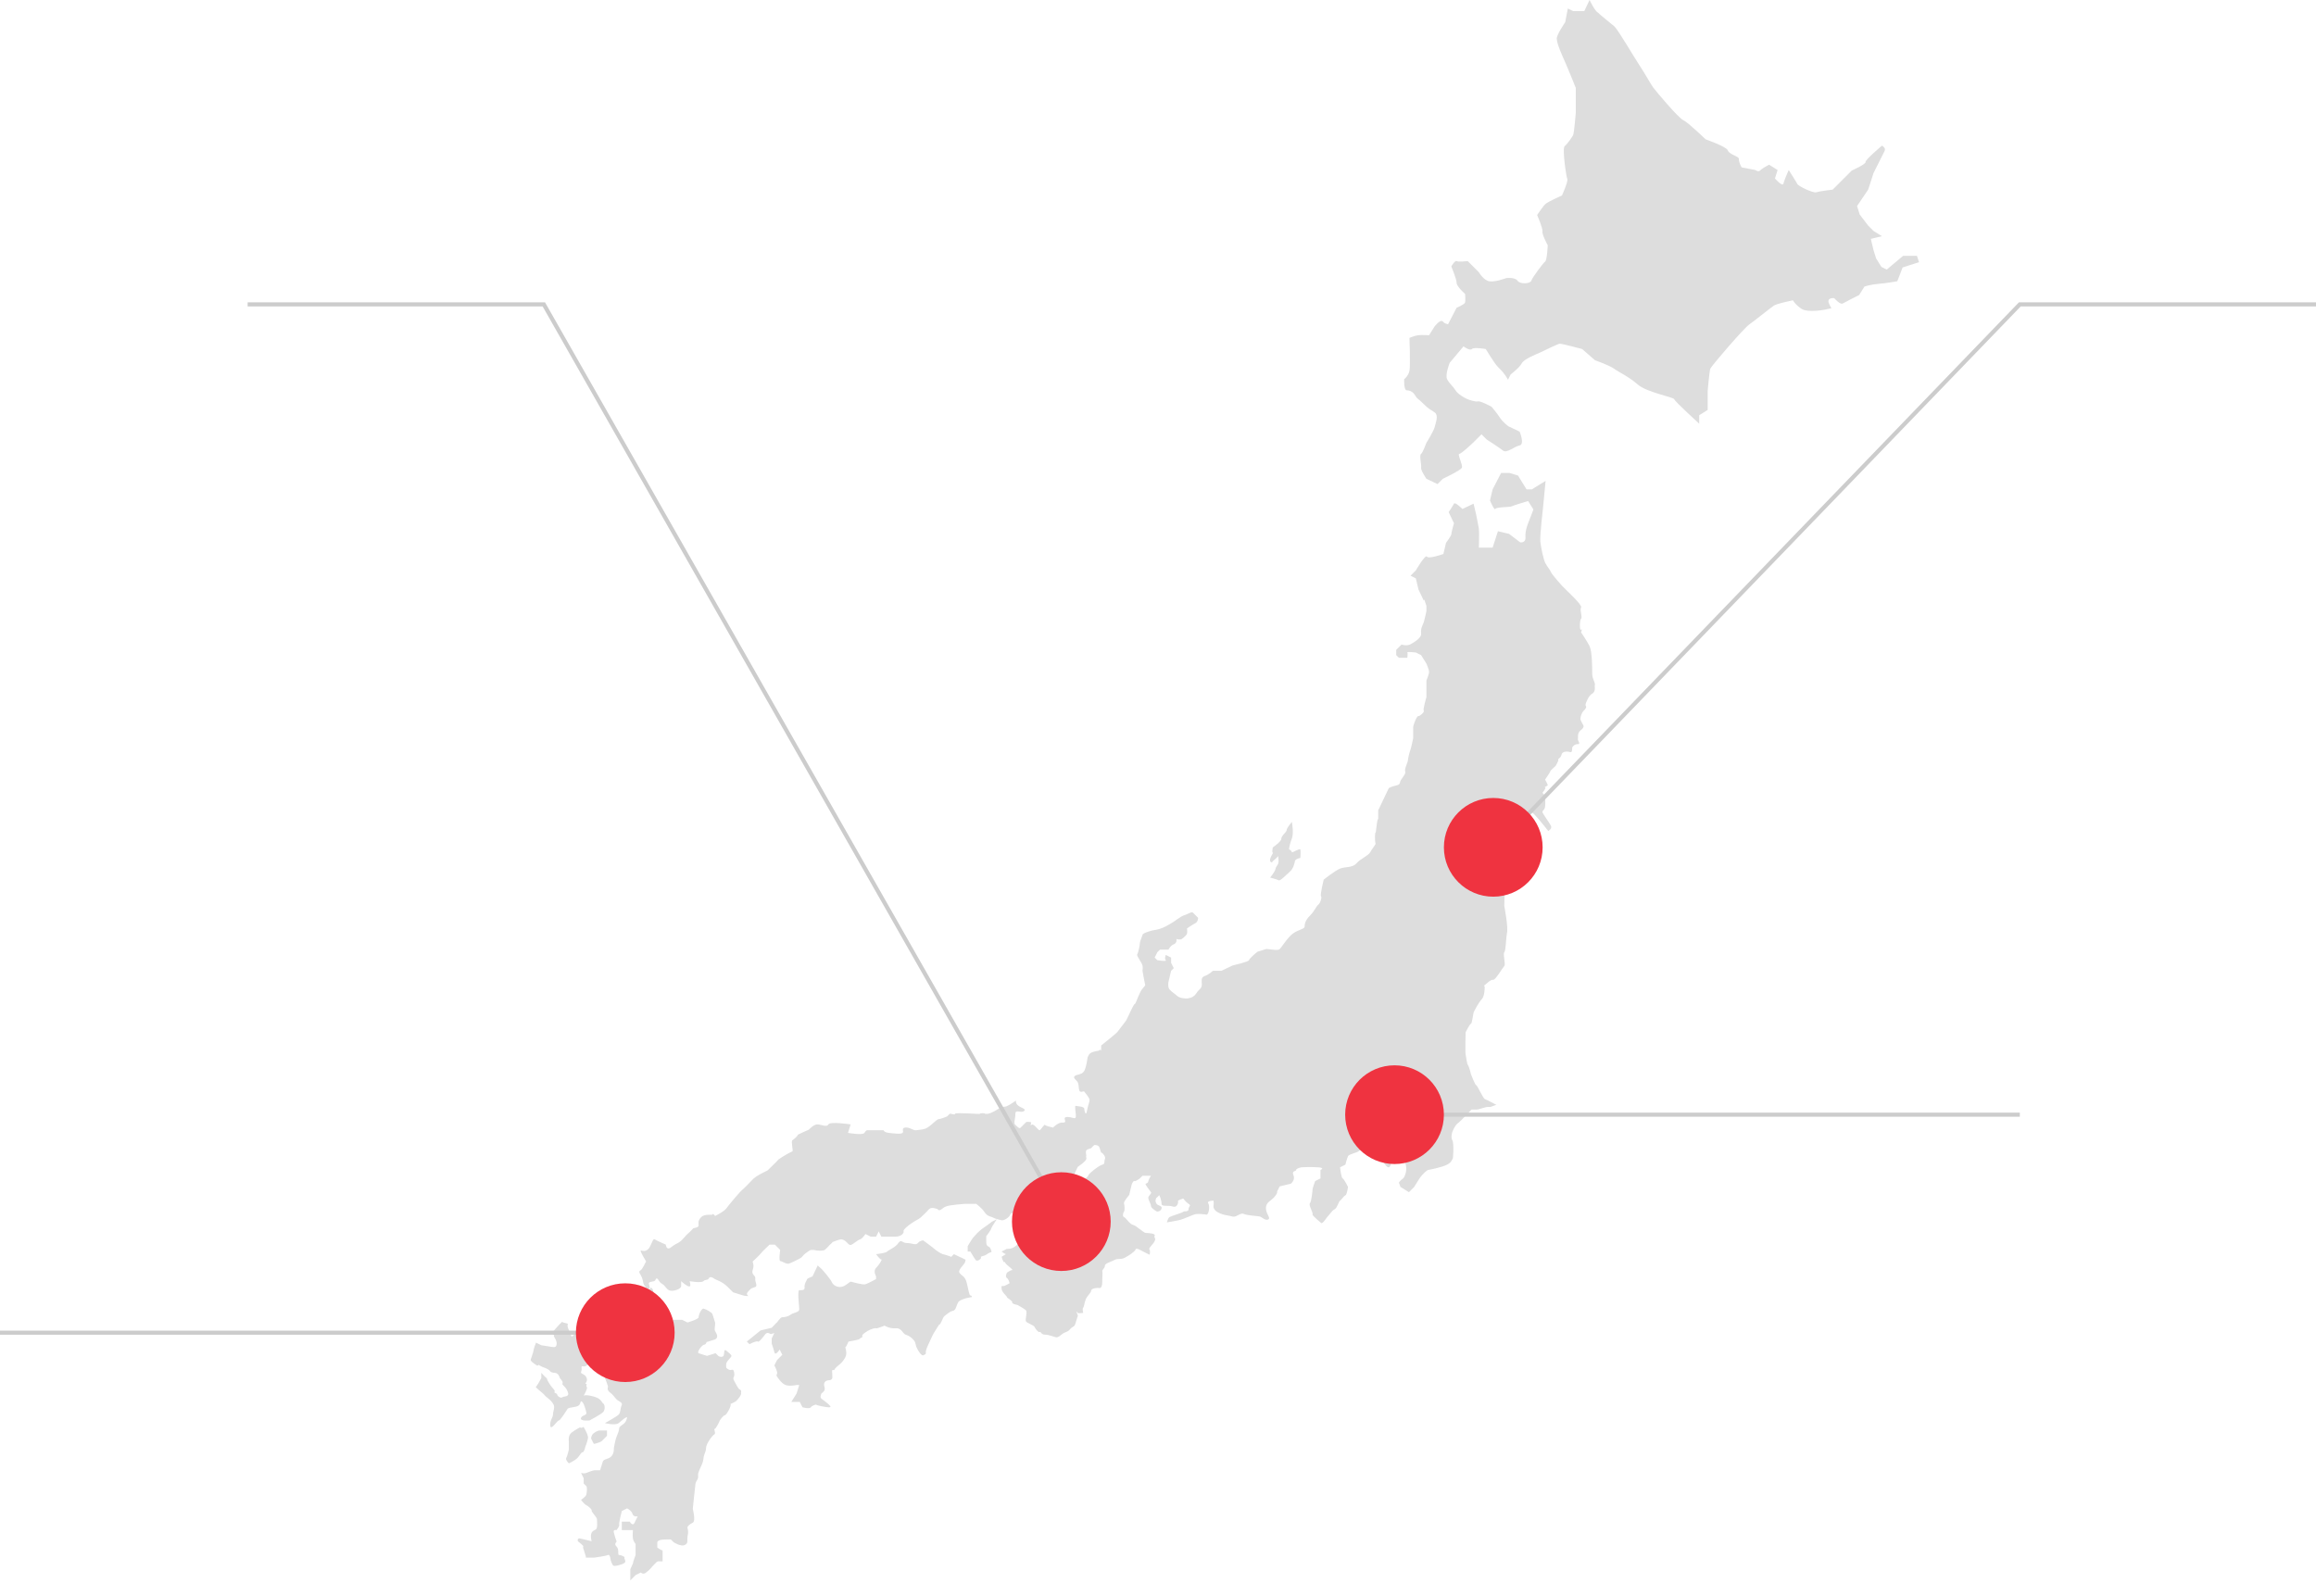 <svg width="563" height="388" viewBox="0 0 563 388" fill="none" xmlns="http://www.w3.org/2000/svg">
<path fill-rule="evenodd" clip-rule="evenodd" d="M465.985 62.193H462.637L458.646 65.541L457.358 64.897L456.07 62.837L455.427 60.776L454.783 58.072L457.487 57.428L455.427 56.141L454.139 54.853L452.079 52.149L451.435 50.089L454.139 46.097L455.427 42.106C455.427 42.106 457.744 37.47 458.131 36.698C458.517 35.925 457.487 35.41 457.487 35.41C457.487 35.41 453.366 38.887 453.495 39.402C453.624 39.917 450.147 41.462 450.147 41.462L445.512 46.097C445.512 46.097 442.293 46.484 441.52 46.741C440.748 46.999 437.013 45.196 436.885 44.681C436.627 44.166 434.825 41.333 434.825 41.333C434.825 41.333 433.666 43.908 433.537 44.681C433.279 45.453 431.477 43.393 431.477 43.393L432.12 41.333L430.06 40.045C430.06 40.045 428.515 40.818 428 41.333C427.485 41.977 426.712 41.333 426.712 41.333L423.365 40.689C423.365 40.689 422.592 39.273 422.721 38.629C422.721 37.985 420.403 37.599 420.017 36.569C419.759 35.667 414.609 33.865 414.609 33.865C414.609 33.865 410.359 29.744 409.201 29.229C408.042 28.714 402.505 22.147 401.861 21.246C401.217 20.345 399.801 17.769 398.513 15.838C397.226 13.906 393.491 7.468 392.461 6.438C391.431 5.537 389.113 3.734 388.47 3.09C387.697 2.704 386.409 0 386.409 0L385.122 2.704H382.418L381.13 2.06L380.486 5.408C380.486 5.408 378.426 8.37 378.426 9.4C378.555 10.559 378.812 11.202 379.714 13.391C380.744 15.58 383.062 21.375 383.062 21.375V27.427C383.062 27.427 382.675 32.191 382.418 32.835C382.16 33.35 381.001 35.024 380.358 35.539C379.714 36.054 380.744 43.007 381.001 43.522C381.259 44.037 379.714 47.514 379.714 47.514C379.714 47.514 376.237 49.059 375.722 49.574C375.207 49.96 373.662 52.278 373.662 52.278C373.662 52.278 375.078 55.497 374.949 56.27C374.821 57.042 376.237 59.617 376.237 59.617C376.237 59.617 376.108 63.223 375.593 63.609C375.078 63.995 372.503 67.472 372.245 68.245C371.988 69.017 369.541 69.146 368.898 68.245C368.254 67.343 366.194 67.601 366.194 67.601C366.194 67.601 362.846 68.888 361.558 68.245C360.27 67.601 359.498 66.184 359.498 66.184L356.794 63.48C356.794 63.48 354.476 63.738 354.09 63.48C353.703 63.223 352.802 64.768 352.802 64.768C352.802 64.768 354.09 67.858 354.09 68.76C354.09 69.661 356.15 71.464 356.15 71.464C356.15 71.464 356.279 73.009 356.15 73.524C356.021 74.039 354.09 74.812 354.09 74.812L352.03 78.803C352.03 78.803 351.257 78.803 350.742 78.159C350.098 77.516 348.682 79.447 348.682 79.447L347.394 81.507C347.394 81.507 345.72 81.379 344.69 81.507C343.789 81.636 342.63 82.151 342.63 82.151C342.63 82.151 342.887 88.976 342.63 90.135C342.372 91.422 341.342 92.195 341.342 92.195C341.342 92.195 341.213 94.899 341.986 94.899C342.759 94.899 343.531 95.285 344.046 96.186C344.561 97.088 344.561 96.701 346.106 98.247C347.523 99.663 347.78 99.534 348.81 100.307C349.712 101.079 349.068 102.496 348.81 103.655C348.553 104.814 346.75 107.646 346.75 107.646C346.75 107.646 345.849 110.093 345.463 110.35C344.948 110.608 345.591 113.054 345.463 113.698C345.334 114.342 346.75 116.402 346.75 116.402L349.454 117.69L350.742 116.402C350.742 116.402 355.12 114.342 355.377 113.698C355.635 113.054 354.219 110.35 354.734 110.35C355.249 110.35 358.081 107.646 358.081 107.646L360.142 105.586L361.429 106.874C361.429 106.874 364.648 108.934 365.421 109.578C366.322 110.222 368.125 108.548 369.413 108.29C370.7 108.033 369.413 104.942 369.413 104.942L366.709 103.655C366.709 103.655 365.421 102.753 364.648 101.594C364.005 100.564 362.588 98.89 362.588 98.89C362.588 98.89 359.755 97.345 359.24 97.603C358.725 97.731 357.051 97.216 356.536 96.959C356.021 96.701 354.476 95.929 353.832 94.899C353.188 93.869 352.416 93.354 351.772 92.195C351.257 91.036 352.416 88.203 352.416 88.203L355.764 84.211C355.764 84.211 357.309 85.37 357.824 84.855C358.21 84.34 361.172 84.855 361.172 84.855C361.172 84.855 362.073 86.272 362.459 86.915C362.974 87.559 363.232 88.332 364.52 89.619C365.807 90.778 366.58 92.323 366.58 92.323L367.224 91.036C367.224 91.036 369.413 89.362 369.928 88.332C370.443 87.302 373.404 86.143 374.563 85.628C375.722 85.113 378.684 83.568 379.199 83.568C379.842 83.568 384.607 84.855 384.607 84.855L387.697 87.559C387.697 87.559 391.302 88.847 392.333 89.619C393.363 90.392 395.938 91.551 398.127 93.482C400.316 95.414 407.012 96.573 407.012 97.088C407.012 97.474 413.063 103.011 413.063 103.011V100.951L415.124 99.663V95.028C415.124 95.028 415.51 90.392 415.767 89.619C416.025 88.976 423.88 79.833 425.167 78.932C426.455 78.031 430.447 74.812 431.219 74.297C431.992 73.781 435.855 73.009 435.855 73.009C435.855 73.009 436.37 74.039 437.915 75.069C439.46 76.099 443.709 75.327 444.611 75.069C445.512 74.812 445.254 75.327 444.611 73.781C443.967 72.236 445.898 72.494 445.898 72.494C445.898 72.494 447.315 74.168 447.958 73.781C448.602 73.395 451.95 71.721 451.95 71.721L453.238 69.661C453.238 69.661 454.783 69.146 456.586 69.017C458.388 68.888 461.221 68.373 461.221 68.373L462.509 65.026L466.5 63.738L465.985 62.193Z" fill="#DDDDDD"/>
<path fill-rule="evenodd" clip-rule="evenodd" d="M387.697 166.49C387.826 165.975 387.053 165.073 387.053 163.786C387.053 162.498 387.053 158.378 386.41 157.09C385.766 155.802 384.349 153.742 384.349 153.742C384.349 153.742 384.736 152.712 384.349 153.098C383.963 153.485 383.963 150.781 384.349 150.394C384.736 150.008 383.963 148.334 384.349 147.69C384.736 147.175 381.002 143.699 381.002 143.699L379.714 142.411C379.714 142.411 377.267 139.707 377.01 139.063C376.752 138.419 376.109 137.776 375.722 137.003C375.207 136.23 374.563 132.883 374.435 131.595C374.306 130.307 375.078 123.612 375.078 123.612L375.722 116.916L372.374 118.976H371.087L369.027 115.628L366.966 114.984H364.906L362.846 118.976L362.202 121.68C362.202 121.68 363.232 124.127 363.49 123.74C363.747 123.225 366.966 123.354 367.481 123.096C367.996 122.839 371.473 121.809 371.473 121.809L372.761 123.869L371.473 127.217C371.473 127.217 370.7 129.02 370.829 130.565C370.958 132.11 369.542 131.852 369.542 131.852L366.838 129.792L364.134 129.148L362.846 133.14H359.498C359.498 133.14 359.627 129.277 359.498 128.505C359.369 127.732 358.854 125.157 358.854 125.157L358.21 122.453L355.506 123.74C355.506 123.74 353.704 121.938 353.446 122.453C353.189 122.968 352.159 124.513 352.159 124.513L353.446 127.217C353.446 127.217 352.802 129.406 352.802 129.921C352.674 130.436 351.515 131.981 351.515 131.981L350.871 134.685C350.871 134.685 347.266 135.973 346.879 135.329C346.493 134.685 344.175 138.677 344.175 138.677L342.888 139.964L344.175 140.608L344.819 143.312L346.107 146.016L346.235 145.759L346.75 147.304V148.592C346.75 148.592 346.364 150.394 346.107 151.296C345.72 152.197 345.334 152.841 345.463 154C345.592 155.159 343.66 156.189 342.759 156.704C341.857 157.09 340.699 156.704 340.699 156.704L339.411 157.991V159.279L340.055 159.923H342.115C342.115 159.923 342.244 158.764 342.115 158.635C341.986 158.378 344.175 158.635 344.175 158.635L345.463 159.279L346.75 161.339C346.75 161.339 347.394 162.756 347.394 163.399C347.394 163.915 346.75 165.46 346.75 165.46V169.451C346.75 169.451 345.849 172.542 346.107 172.799C346.364 173.057 345.077 174.216 344.819 174.087C344.433 173.958 343.531 176.276 343.531 176.791V178.851V179.495C343.531 179.495 343.016 181.941 342.888 182.199C342.759 182.456 342.244 184.388 342.244 184.903C342.244 185.289 341.342 186.963 341.6 187.607C341.857 188.251 340.312 189.538 340.312 190.311C340.184 191.084 339.025 190.826 337.608 191.599L336.321 194.303L335.033 197.007V199.067C334.647 199.325 334.518 202.672 334.389 202.415C334.26 202.157 334.132 204.218 334.389 205.119C334.389 205.376 333.488 206.406 333.102 207.179C332.586 208.08 330.784 208.724 329.754 209.883C328.724 211.042 327.05 210.656 325.762 211.171C324.474 211.686 321.77 213.875 321.77 213.875C321.77 213.875 320.869 217.609 321.127 217.866C321.384 218.124 320.998 219.54 320.483 219.927C319.968 220.313 319.581 221.472 318.423 222.631C317.264 223.79 317.135 224.691 317.135 225.335C317.006 225.979 315.075 226.107 313.787 227.395C312.499 228.683 311.598 230.228 311.083 230.743C310.697 231.258 308.121 230.614 307.735 230.743L305.675 231.387C305.675 231.387 303.743 232.932 303.615 233.447C303.486 233.833 300.138 234.606 299.623 234.734C299.108 234.992 296.919 236.022 296.919 236.022H294.859C294.859 236.022 293.7 237.052 292.799 237.31C291.897 237.696 292.155 238.34 292.155 239.37C292.155 240.4 291.382 240.529 290.867 241.43C290.352 242.203 289.708 242.589 288.807 242.718C287.906 242.847 286.618 242.589 286.103 242.074C285.588 241.559 284.171 240.786 284.043 240.014C283.914 239.37 284.043 238.726 284.043 238.726L284.686 236.022L285.33 235.378L284.686 234.091V232.803L283.399 232.159C283.399 232.159 283.013 233.189 283.399 233.447C283.785 233.833 281.339 233.447 281.339 233.447L280.695 232.803L281.339 231.515L281.982 230.872H284.043C284.043 230.872 284.558 229.841 285.33 229.584C286.232 229.198 285.974 228.296 285.974 228.296C285.974 228.296 286.875 228.554 287.262 228.296C287.648 228.039 288.421 227.395 288.549 227.009C288.678 226.622 288.549 225.721 288.549 225.721C288.549 225.721 289.837 224.82 290.61 224.433C291.253 224.047 291.253 223.146 291.253 223.146C291.253 223.146 290.223 222.116 289.966 221.858C289.579 221.601 288.807 222.244 287.906 222.502C287.004 222.759 285.33 224.176 284.558 224.562C283.785 224.948 283.141 225.463 281.854 225.85C280.566 226.236 280.695 225.979 279.15 226.494C277.991 226.88 277.733 227.137 277.733 227.266C277.862 227.137 277.089 228.811 277.089 229.326C277.089 229.841 276.703 231.644 276.446 232.03C276.188 232.288 277.604 234.091 277.733 234.734C277.862 235.378 277.733 236.022 277.733 236.022C277.733 236.022 278.248 238.984 278.377 239.37C278.506 239.756 277.733 240.014 277.089 241.43C276.446 242.718 276.059 244.134 275.802 244.134C275.544 244.134 273.999 247.74 273.742 248.126C273.484 248.512 271.939 250.444 271.681 250.83C271.424 251.216 267.69 254.178 267.69 254.178V255.465C267.561 254.95 267.046 255.465 267.046 255.465C267.046 255.465 265.629 255.594 264.986 256.109C264.342 256.753 264.342 257.397 264.342 257.397C264.342 257.397 264.084 259.2 263.698 260.101C263.312 261.002 262.668 261.131 261.638 261.389C260.736 261.775 261.123 262.161 261.638 262.676C262.153 263.191 262.153 263.449 262.282 264.736C262.41 266.024 263.44 265.123 263.569 265.38C263.698 265.638 264.857 266.797 264.857 267.44C264.857 267.955 264.471 268.728 264.213 270.144C263.956 271.561 263.569 270.016 263.569 269.501C263.44 268.986 262.024 268.986 261.509 268.857C261.123 268.728 261.638 270.917 261.509 271.561C261.38 272.205 260.736 271.561 259.449 271.561C258.161 271.561 259.32 272.591 258.805 272.848C258.29 273.106 258.032 272.591 256.745 273.492C256.23 273.879 256.101 274.007 255.972 274.136H256.101C256.101 274.136 255.972 274.265 255.972 274.136C255.586 274.007 254.169 273.75 254.041 273.492C253.912 273.235 253.011 274.651 252.753 274.78C252.367 274.909 251.337 272.977 250.693 273.492C250.693 273.492 250.693 273.621 250.564 273.621C250.564 273.235 250.693 272.848 250.693 272.848C250.693 272.848 249.663 272.591 249.405 272.848C249.148 273.106 248.375 273.879 248.118 274.136C247.731 274.522 247.345 273.879 246.83 273.492C246.315 273.106 246.83 272.076 246.83 270.788C246.83 269.629 248.118 270.66 248.89 270.144C249.663 269.629 248.246 269.372 247.603 268.857C246.83 268.342 246.959 267.569 246.959 267.569C246.959 267.569 245.542 268.599 244.899 268.857C244.255 269.243 243.868 268.857 242.838 269.501C241.808 270.144 240.907 270.66 240.134 270.788H239.49C239.362 270.531 238.074 270.66 238.203 270.788C238.332 270.917 232.151 270.402 232.151 270.788C232.151 271.175 231.121 270.66 230.863 270.788L230.219 271.432C230.219 271.432 228.674 272.076 228.159 272.076C227.773 272.076 226.357 273.621 225.455 274.136C224.683 274.651 223.653 274.651 222.751 274.78C221.979 274.909 221.206 274.007 220.047 274.136C219.017 274.265 219.79 275.037 219.403 275.424C219.017 275.81 217.214 275.553 216.055 275.424C214.897 275.295 214.768 274.78 214.768 274.78H210.776C210.776 274.78 210.519 274.78 210.132 275.424C209.746 276.068 206.141 275.424 206.141 275.424L206.784 273.364C206.784 273.364 201.763 272.591 201.376 273.364C200.99 274.136 199.574 273.364 198.672 273.364C197.771 273.364 196.612 274.651 196.612 274.651C196.612 274.651 193.908 275.81 193.908 275.939C193.908 276.196 193.007 276.969 192.621 277.226C192.234 277.484 192.878 279.802 192.621 279.93C192.363 280.059 191.719 280.317 191.333 280.574C190.818 280.832 189.659 281.604 189.273 281.862C189.015 282.248 186.569 284.566 186.569 284.566L185.281 285.21C185.281 285.21 183.993 285.854 183.221 286.497C182.448 287.27 181.161 288.686 180.517 289.201C179.873 289.717 177.169 292.936 176.525 293.837C176.01 294.481 174.594 295.253 173.821 295.64C173.692 295.253 173.048 294.996 173.177 295.253C173.306 295.511 171.375 294.996 170.473 295.897C169.572 296.799 169.829 297.314 169.829 297.957C169.829 298.472 168.542 298.601 168.542 298.601C168.542 298.601 167.769 299.503 167.254 299.889C166.739 300.275 165.966 301.434 165.194 301.949C164.421 302.464 164.293 302.335 163.134 303.237C161.975 304.138 161.846 302.593 161.846 302.593C161.846 302.593 159.528 301.563 159.142 301.305C158.756 301.048 158.498 302.207 157.854 303.365C157.082 304.396 156.309 304.138 155.794 304.009C155.408 304.009 157.082 306.713 157.082 306.713C156.953 306.713 156.309 308.387 155.794 308.774C155.279 309.031 155.279 309.289 155.794 310.061C156.309 310.963 156.309 311.735 156.438 312.121C156.567 312.508 157.339 313.667 157.726 313.409C158.112 313.151 157.854 312.636 157.726 312.121C157.597 311.606 158.627 311.606 159.013 311.478C159.528 311.22 159.271 310.834 159.657 310.834C160.043 310.834 160.172 311.735 160.945 312.121C161.717 312.636 161.46 312.636 162.232 313.409C163.005 314.182 164.421 313.667 164.936 313.409C165.451 313.151 165.58 312.765 165.58 312.765V311.478C165.58 311.478 167.125 312.894 167.64 312.765C168.027 312.636 167.64 311.478 167.64 311.478C167.64 311.478 170.473 311.993 170.988 311.478C171.503 310.962 172.018 311.349 172.276 310.834C172.533 310.319 173.048 310.447 173.563 310.834C174.079 311.22 175.495 311.478 176.911 312.894C178.328 314.31 178.199 314.182 178.199 314.182L180.259 314.825C180.259 314.825 181.032 315.083 181.418 315.083C181.804 315.083 182.062 315.212 181.676 314.825C181.289 314.439 182.062 313.795 182.319 313.538C182.577 313.151 182.963 313.151 183.607 312.894C184.251 312.636 183.478 311.606 183.607 310.834C183.736 310.061 182.577 309.932 182.963 308.774C183.35 307.615 183.092 307.357 182.963 306.713C182.963 306.713 184.766 305.039 185.023 304.653C185.281 304.267 187.084 302.593 187.084 302.593H188.371L189.659 303.881C189.659 303.881 189.273 306.456 189.659 306.585C190.045 306.585 191.075 307.357 191.719 307.228C192.234 307.1 194.552 305.941 194.423 305.941C194.423 305.941 194.681 305.941 195.196 305.297C195.711 304.653 196.998 303.881 197.127 303.881C197.256 303.881 197.514 303.881 197.771 303.881C198.801 304.138 200.089 304.138 200.475 303.881C200.861 303.623 201.505 302.85 201.763 302.593C202.149 302.335 202.407 301.949 202.407 301.949C202.407 301.949 204.08 301.305 204.467 301.305C204.724 301.305 205.239 301.434 205.754 301.949C206.269 302.464 206.527 302.85 207.042 302.593C207.557 302.335 208.587 301.434 209.102 301.305C209.617 301.176 210.39 300.018 210.39 300.018L211.678 300.661H212.965L213.609 299.374L214.253 300.661C214.253 300.661 215.927 300.661 217.601 300.661C219.275 300.661 219.79 299.631 219.661 299.374C219.403 299.116 220.691 297.957 221.721 297.314C222.622 296.67 223.137 296.541 223.781 296.026C224.425 295.382 225.198 294.738 225.842 293.966C226.485 293.322 227.902 293.966 227.902 293.966C228.546 294.738 229.061 293.579 229.962 293.322C230.735 292.936 234.597 292.678 234.597 292.678H237.301C237.301 292.678 238.718 293.708 239.362 294.738C240.006 295.768 241.036 295.768 241.422 296.026C241.808 296.283 242.967 296.541 243.482 296.67C243.997 296.799 245.285 296.026 245.542 295.382C245.671 294.61 247.087 294.996 248.246 294.738C249.276 294.481 249.148 293.966 249.534 293.451L250.178 294.094C250.178 294.094 250.178 295.382 250.178 296.155C250.178 296.799 250.178 297.7 250.178 298.859C250.178 299.889 249.534 299.374 248.89 300.919C248.246 302.464 247.731 302.207 246.83 302.979C245.929 303.752 244.77 303.623 244.77 303.623L243.482 304.267C243.482 304.267 244.126 304.782 244.512 304.911L243.482 305.554C243.482 305.554 243.868 306.971 244.126 306.842C244.383 306.713 244.255 307.1 244.77 307.486C245.285 307.872 246.444 308.902 246.057 308.774C245.671 308.774 244.77 309.417 244.77 309.417C244.77 309.417 244.255 310.447 244.77 310.705C245.285 311.091 245.414 311.993 245.414 311.993C245.414 311.993 244.512 312.508 244.126 312.636C243.611 312.765 243.353 312.379 243.482 313.28C243.482 314.182 244.77 315.083 244.77 315.34C244.77 315.598 246.186 316.242 246.057 316.628C245.929 317.014 247.345 317.272 247.345 317.272C247.345 317.272 249.019 318.173 249.405 318.56C249.792 319.075 249.148 320.877 249.405 321.264C249.663 321.65 251.208 322.165 251.465 322.551C251.594 322.938 252.496 324.096 252.753 323.839C253.011 323.581 253.011 324.483 254.041 324.483C255.071 324.483 256.487 325.126 256.745 325.126C257.002 325.126 257.26 325.126 258.032 324.483C258.934 323.71 259.449 323.968 260.093 323.195C260.736 322.422 261.123 322.68 261.38 321.907C261.638 321.135 262.024 319.847 262.024 319.847L261.638 318.817C261.895 319.075 262.024 319.203 262.024 319.203C261.895 319.332 263.312 319.203 263.312 319.203C263.312 319.203 263.054 318.173 263.312 317.916C263.569 317.658 263.569 316.757 263.956 315.856C264.342 314.954 265.243 314.31 265.243 313.795C265.243 313.28 266.531 313.023 267.303 313.151C268.076 313.151 267.947 311.349 267.947 311.091C267.947 310.834 268.076 309.289 267.947 309.031C267.818 308.902 268.591 308.258 268.591 307.743C268.591 307.228 269.492 306.971 270.651 306.456C271.681 305.812 272.325 306.327 273.355 305.812C274.385 305.297 275.931 304.267 276.059 303.752C276.188 303.237 277.604 304.138 278.12 304.396C278.635 304.653 279.407 305.039 279.407 305.039C279.536 305.039 279.665 304.138 279.407 303.752C279.15 303.365 280.437 302.464 280.695 301.692C281.081 301.048 280.437 300.919 280.695 300.404C280.952 299.889 279.15 299.76 278.635 299.76C278.12 299.76 277.733 299.245 276.574 298.472C275.544 297.571 275.415 298.086 274.514 297.185C273.613 296.155 273.484 296.026 273.226 295.897C272.84 295.768 272.969 294.867 273.226 294.61C273.484 294.223 273.355 292.936 273.226 292.549C273.098 292.163 274.514 290.489 274.514 290.489C274.514 290.489 275.029 288.171 275.158 287.785C275.415 287.399 275.544 287.012 275.802 287.141C276.059 287.27 277.089 286.497 277.089 286.497L277.733 285.854H279.793C279.793 285.854 279.278 286.626 279.15 287.141C279.021 287.785 278.635 287.656 278.506 287.785C278.248 287.914 279.536 289.459 279.793 289.845C280.051 290.103 279.15 290.747 279.15 291.133C279.021 291.519 279.793 292.678 279.793 293.193C279.793 293.708 280.952 294.352 281.081 294.481C281.21 294.61 282.111 294.61 282.369 293.837C282.626 293.064 281.339 293.193 281.081 292.549C280.695 291.905 281.081 291.262 281.081 291.262C281.081 291.262 281.596 290.875 281.725 290.618C281.854 290.36 282.369 291.906 282.369 292.678C282.369 293.451 283.914 292.936 285.073 293.322C286.232 293.708 286.489 292.292 286.36 292.034C286.232 291.777 287.648 291.39 287.648 291.39C287.648 291.39 288.163 292.163 288.936 292.678C289.708 293.193 288.936 293.193 288.936 293.966C288.936 294.738 287.777 294.352 287.648 294.61C287.39 294.867 284.686 295.64 284.3 295.897C283.914 296.155 283.656 297.185 283.656 297.185C283.656 297.185 286.103 296.799 287.004 296.541C287.906 296.283 289.579 295.511 290.352 295.253C291.125 294.996 293.056 295.253 293.056 295.253C293.829 295.768 294.215 293.193 293.7 292.549C293.314 291.905 294.988 291.905 294.988 291.905C294.988 291.905 295.116 292.549 294.988 293.193C294.859 293.837 295.631 294.481 295.631 294.481C295.631 294.481 296.404 294.996 296.919 295.125C297.434 295.382 298.722 295.511 299.623 295.768C300.524 296.026 301.554 294.738 302.327 295.125C303.1 295.511 305.932 295.64 306.319 295.768C306.705 295.897 307.735 296.927 308.379 296.412C308.894 296.026 307.735 295.125 307.735 293.708C307.735 292.292 308.894 292.034 309.795 291.004C310.697 289.974 310.439 289.717 310.439 289.717L311.083 288.429L313.787 287.785C313.787 287.785 314.946 286.884 314.431 285.725C313.916 284.566 315.075 284.824 315.075 284.437C315.075 284.051 316.362 283.793 316.362 283.793C316.362 283.793 318.422 283.665 320.354 283.793C322.285 283.922 320.998 284.437 320.998 284.437V286.497L319.71 287.141C319.71 287.141 319.066 288.815 319.066 289.201C319.066 289.459 318.809 292.163 318.423 292.549C318.036 292.936 319.324 294.996 319.066 295.253C318.938 295.511 320.74 296.927 321.127 297.314C321.513 297.7 322.414 296.026 323.187 295.253C323.831 294.481 323.831 294.352 324.474 293.966C325.118 293.579 325.376 292.163 325.762 291.905C326.148 291.648 326.663 290.747 327.05 290.618C327.436 290.489 327.693 288.558 327.693 288.558C327.693 288.558 326.792 286.755 326.406 286.497C326.02 286.369 325.762 283.793 325.762 283.793L327.05 283.15C327.05 283.15 327.436 281.604 327.693 281.089C327.951 280.574 329.754 280.317 330.398 279.802C331.041 279.158 332.844 279.029 333.102 279.158C333.359 279.287 334.389 279.158 334.389 279.158C334.389 279.158 335.677 279.93 335.677 280.446C335.806 280.961 336.321 282.506 336.321 282.506C336.321 282.506 337.093 283.922 337.608 283.793C338.123 283.665 338.252 282.506 338.252 281.733C338.381 281.089 338.51 280.961 338.51 280.961C338.51 280.961 337.866 280.188 337.608 279.673C337.351 279.158 337.48 277.484 336.964 276.969C336.449 276.583 337.351 275.295 337.608 274.909C337.866 274.522 339.668 274.265 339.668 274.265L339.797 273.75C340.184 272.977 340.055 271.818 340.312 271.69C340.57 271.561 340.956 271.046 340.956 271.046C340.956 271.046 342.115 270.66 342.888 270.531L343.531 270.402H345.077C345.077 270.402 346.879 271.561 347.137 272.462C347.394 273.364 345.849 273.75 345.077 274.522C344.304 275.166 343.403 275.681 343.016 275.81C342.63 276.068 342.244 277.355 341.729 277.87C341.214 278.257 340.57 279.158 340.441 279.158C340.184 279.287 341.729 279.802 341.729 279.802C341.729 279.802 342.115 280.317 341.729 281.089C341.342 281.862 341.342 281.476 341.729 283.15C342.115 284.695 341.471 286.111 341.085 286.497C340.699 286.755 340.184 287.27 340.055 287.528C340.184 287.785 340.441 288.558 340.441 288.558L342.501 289.845L343.789 288.558C343.789 288.558 344.304 287.656 345.077 286.497C345.849 285.339 347.008 284.437 347.137 284.437C347.266 284.437 350.613 283.793 351.772 283.15C353.06 282.506 352.931 281.733 353.06 281.862C353.317 281.991 353.446 277.742 353.06 277.226C352.674 276.711 352.931 275.424 353.06 275.166C353.189 274.909 353.575 273.75 354.348 273.106C355.12 272.591 357.695 269.758 357.695 269.758C357.695 269.758 358.725 269.758 358.983 269.758C359.498 269.758 361.043 269.114 361.687 269.114H362.331L363.747 268.599C363.747 268.599 361.558 267.44 360.914 267.183C360.399 266.797 359.112 263.835 358.854 263.835C358.597 263.835 357.567 261.131 357.567 261.131C357.567 261.131 357.18 259.457 356.923 259.071C356.537 258.684 356.408 256.753 356.279 256.367C356.15 255.98 356.279 250.959 356.279 250.959C356.279 250.959 357.309 248.898 357.567 248.898C357.824 248.898 358.082 246.709 358.21 246.194C358.339 245.808 359.498 243.619 360.271 242.847C360.914 242.074 360.914 240.143 360.914 240.143C360.914 240.143 360.914 240.143 360.914 239.885C360.914 239.885 360.657 239.627 360.914 239.499C361.172 239.37 362.331 238.082 362.975 238.211C363.49 238.34 365.292 235.25 365.679 234.863C366.065 234.477 365.292 231.902 365.679 231.515C366.065 231.129 366.065 228.296 366.323 226.88C366.709 225.464 365.679 220.442 365.679 220.184C365.679 219.927 365.807 216.579 365.679 216.193C365.55 215.806 363.618 212.845 363.618 212.845V212.201V208.595C363.618 208.209 364.52 204.089 364.262 203.96C364.005 203.702 365.292 200.87 365.55 200.612L367.61 199.325L369.67 198.037H371.731C371.731 198.037 371.988 196.878 373.018 198.037C374.177 199.196 376.366 202.029 376.366 202.029C376.366 202.029 377.396 201.513 377.01 200.741C376.624 199.968 374.95 197.779 374.95 197.393C374.95 197.007 375.465 197.007 375.594 196.105C375.722 195.204 375.594 193.401 375.594 193.401L374.95 192.758C374.95 192.758 375.98 191.47 375.594 191.47C375.207 191.341 376.366 191.084 376.237 190.826C376.109 190.44 375.594 189.538 375.594 189.538C375.594 189.538 377.01 187.478 376.881 187.478C376.752 187.478 378.169 186.191 378.169 186.191C378.169 186.191 378.684 185.289 378.813 184.903C378.813 184.774 378.813 184.645 378.813 184.517C379.199 184.259 379.456 184.002 379.585 183.487C379.714 182.714 380.873 182.585 381.645 182.843C382.418 183.1 382.032 181.684 382.289 181.555C382.547 181.298 382.804 180.911 383.577 180.911C384.349 180.911 383.448 180.01 383.577 179.624C383.706 179.237 383.319 178.336 384.221 177.563C385.122 176.92 384.993 176.405 384.864 176.276C384.736 176.018 384.349 175.374 384.221 174.988C384.092 174.602 384.349 173.572 384.864 172.928C385.38 172.413 385.766 171.898 385.508 171.64C385.251 171.254 385.766 170.353 386.152 169.58C386.41 169.194 386.667 168.936 386.796 168.808C388.084 168.164 387.569 167.005 387.697 166.49ZM268.591 281.862C268.333 282.377 268.72 283.021 267.947 283.15C267.175 283.407 266.273 284.18 265.887 284.437C265.629 284.695 264.728 285.339 264.599 285.725C264.471 286.111 263.312 287.012 263.312 287.012H262.024V288.3L261.38 290.36L260.736 289.717L260.608 287.528L261.38 284.952L262.024 283.665C262.024 283.665 264.213 282.248 264.084 281.604C263.956 280.961 264.084 280.961 264.084 280.961C264.084 280.961 263.827 279.93 264.084 279.673C264.342 279.287 265.243 279.287 265.372 279.029C265.501 278.772 266.016 278.385 266.016 278.385C266.016 278.385 267.046 278.257 267.303 279.029C267.561 279.802 267.561 280.317 267.947 280.317C268.205 280.574 268.849 281.218 268.591 281.862Z" fill="#DDDDDD"/>
<path fill-rule="evenodd" clip-rule="evenodd" d="M308.765 209.368C309.152 210.012 309.409 209.368 309.409 209.368C309.409 209.368 310.697 208.338 310.697 208.081C310.697 207.952 310.697 207.952 310.697 208.081C310.697 208.338 310.954 209.368 310.697 210.012C310.31 210.785 310.182 210.656 310.053 211.3C309.924 211.944 308.765 213.36 308.765 213.36C308.765 213.36 310.31 213.746 310.825 214.004C311.212 214.261 312.628 212.716 313.53 211.944C314.431 211.171 314.688 209.883 314.817 209.24C315.075 208.725 316.105 208.596 316.105 208.596C316.105 208.596 316.234 206.922 316.105 206.536C315.976 206.149 314.045 207.437 314.045 207.179C314.045 206.922 313.53 206.536 313.401 206.536C313.272 206.536 313.53 205.119 314.045 203.832C314.56 202.544 314.045 199.84 314.045 199.84C314.045 199.84 312.757 201.256 312.757 201.9C312.628 202.415 311.469 203.188 311.469 203.96C311.469 204.604 309.409 206.02 309.409 206.02C309.409 206.02 309.152 207.308 309.409 207.308C309.667 207.308 308.508 208.596 308.765 209.368Z" fill="#DDDDDD"/>
<path fill-rule="evenodd" clip-rule="evenodd" d="M238.589 298.861C237.817 299.504 237.301 300.019 236.529 300.921C235.885 301.822 235.241 302.981 235.241 302.981V304.269H235.885C235.885 304.269 236.786 305.814 237.173 306.329C237.559 306.844 238.718 305.943 238.46 305.685C238.203 305.428 239.104 305.428 239.748 305.041C240.392 304.526 241.036 304.397 241.036 304.397C241.036 304.397 240.907 303.367 240.392 303.11C239.748 302.852 239.748 302.337 239.748 301.822V300.534C239.748 300.534 240.907 299.118 241.036 298.474C241.293 297.959 242.323 296.414 242.323 296.414L241.036 297.058C241.293 296.929 239.362 298.346 238.589 298.861Z" fill="#DDDDDD"/>
<path fill-rule="evenodd" clip-rule="evenodd" d="M197.772 302.98C197.772 302.85 197.772 302.85 197.772 302.98C197.513 302.98 197.643 303.109 197.772 302.98Z" fill="#DDDDDD"/>
<path fill-rule="evenodd" clip-rule="evenodd" d="M235.885 314.954C235.627 314.954 235.37 313.409 235.241 312.894C235.112 312.379 234.983 311.477 234.597 310.833C234.211 310.19 233.825 310.19 233.31 309.546C232.666 308.773 234.34 307.614 234.597 306.842C234.855 306.069 234.597 306.198 234.597 306.198L231.893 304.91L231.249 305.554C231.249 305.554 229.833 305.039 229.189 304.91C228.674 304.782 227.386 303.88 227.129 303.623C226.871 303.365 224.425 301.562 224.425 301.562C224.425 301.562 223.652 301.562 223.137 302.206C222.622 302.85 221.721 302.206 220.433 302.206C219.274 302.206 219.146 301.176 218.373 302.206C217.729 303.236 216.055 303.88 215.669 304.267C215.411 304.653 212.965 304.91 212.965 304.91C212.965 304.91 213.995 306.327 214.253 306.198C214.51 306.198 213.737 307.486 212.965 308.258C212.192 309.031 212.965 310.318 212.965 310.318V310.962C212.965 310.962 210.905 312.121 210.261 312.25C209.746 312.379 207.299 311.735 206.913 311.606C206.527 311.477 205.497 312.894 204.209 312.894C202.921 312.894 202.278 311.992 202.149 311.606C202.02 311.22 200.089 308.773 199.445 308.258C198.801 307.743 198.801 307.614 198.801 307.614L197.513 310.318C197.513 310.318 196.226 310.833 196.226 310.962C196.226 311.091 195.453 312.121 195.582 313.022C195.711 313.795 194.68 313.666 194.294 313.666C193.779 313.795 194.294 317.529 194.294 318.302C194.294 319.074 193.007 319.074 192.234 319.589C191.59 320.104 190.818 320.233 190.174 320.233C189.659 320.233 188.629 321.907 188.886 321.521C189.015 321.263 187.598 322.808 187.598 322.808L184.894 323.452L181.547 326.156L182.19 326.8C182.19 326.8 183.864 325.899 184.251 326.156C184.508 326.414 185.538 324.997 186.053 324.354C186.568 323.71 187.341 324.354 187.341 324.354L188.242 324.096L187.598 325.384V326.671C187.598 326.671 187.985 327.702 188.242 328.732C188.5 329.762 189.53 328.088 189.53 328.088L190.174 329.375L188.886 330.663L188.242 331.951C188.242 331.951 189.144 333.625 188.886 334.011C188.629 334.397 188.886 334.655 188.886 334.655C188.886 334.655 189.916 336.329 190.946 336.715C191.976 337.101 193.65 336.715 193.65 336.715H194.294L193.65 338.775L192.363 340.835H194.423L195.067 342.123C195.067 342.123 196.741 342.638 197.127 342.123C197.513 341.608 198.415 341.479 198.415 341.479C198.157 341.608 201.119 342.252 201.762 342.123C202.406 341.994 200.217 340.449 199.702 340.063C199.187 339.677 199.702 338.775 199.702 338.775C199.702 338.775 200.217 338.389 200.346 338.131C200.604 337.745 200.475 337.488 200.346 336.844C200.217 336.2 200.604 335.556 201.634 335.556C202.664 335.427 202.278 334.526 202.278 333.496C202.278 332.595 202.664 333.496 202.921 332.852C203.308 332.208 204.209 331.822 204.982 330.792C205.625 329.89 205.883 329.375 205.625 328.088C205.497 327.702 205.497 327.573 205.497 327.444C205.497 327.444 205.625 327.573 205.625 327.444C205.883 327.058 206.269 326.156 206.269 326.156C206.269 326.156 208.716 325.77 208.973 325.513C209.231 325.126 209.746 325.255 209.617 324.869C209.488 324.482 210.132 324.096 210.905 323.581C211.806 323.066 212.836 322.808 212.965 322.937C213.094 323.066 215.025 322.293 215.025 322.293C215.025 322.293 216.313 323.066 217.729 322.937C219.017 322.808 219.403 323.967 219.789 324.225C220.047 324.611 220.819 324.482 221.85 325.513C222.88 326.543 222.236 326.671 223.137 328.217C224.039 329.762 224.425 329.504 224.425 329.504C224.425 329.504 225.197 329.247 225.069 328.86C224.94 328.474 225.455 327.315 225.712 326.8C225.97 326.285 226.614 324.74 227 324.096L228.288 322.036C228.674 322.165 229.189 320.233 229.575 319.976C229.962 319.718 230.863 318.817 231.636 318.688C232.408 318.559 232.408 317.529 232.923 316.628C233.438 315.726 236.271 315.34 236.271 315.34C236.271 315.34 236.271 314.954 235.885 314.954Z" fill="#DDDDDD"/>
<path fill-rule="evenodd" clip-rule="evenodd" d="M179.744 337.746C179.358 337.488 178.971 336.587 178.456 335.685C177.941 334.784 178.714 334.913 178.456 333.625C178.199 332.466 177.941 333.368 177.169 332.981C176.396 332.595 176.525 332.466 176.525 331.694C176.525 330.921 177.941 329.891 177.812 329.634C177.812 329.376 177.04 328.732 176.525 328.346C175.881 327.831 176.139 329.247 175.881 329.634C175.623 330.02 174.851 329.891 174.593 329.634C174.336 329.376 173.95 328.99 173.95 328.99L171.889 329.634C171.889 329.634 170.473 329.247 169.829 328.99C169.314 328.732 170.602 327.058 171.117 326.929C171.632 326.929 171.761 326.286 171.761 326.286C171.761 326.286 172.662 326.028 173.821 325.642C174.851 325.127 174.078 324.097 173.821 323.582C173.563 323.195 173.95 322.165 173.821 321.521C173.692 321.006 173.306 319.848 173.177 319.461C173.048 319.075 171.632 318.302 171.117 318.174C170.602 317.916 169.829 319.59 169.829 320.234C169.829 320.749 167.125 321.521 167.125 321.521L165.837 320.878H163.133V321.521C163.133 321.521 162.747 320.105 161.846 320.234C160.944 320.234 161.202 319.075 160.558 318.174C159.914 317.401 159.399 316.886 159.27 316.113C159.013 315.47 158.884 313.796 158.627 313.409C158.369 313.152 158.24 312.765 157.983 313.409C157.725 314.053 156.438 313.152 155.923 312.765C155.408 312.25 153.605 312.379 153.219 312.765C152.832 313.152 152.446 313.538 151.931 314.053C151.416 314.568 150.772 313.538 149.227 314.053C147.682 314.568 148.197 314.954 147.939 315.341C147.682 315.727 147.939 315.985 147.939 315.985L146.652 318.045C146.652 318.045 146.909 318.689 146.652 319.332C146.394 319.976 146.137 320.878 145.364 321.393C144.591 321.908 143.304 319.332 143.304 319.332C143.304 319.332 140.857 320.491 140.6 321.393C140.342 322.294 140.6 322.68 140.6 322.68C140.6 322.68 140.729 323.195 140.729 323.71C140.213 323.968 139.57 324.354 139.312 324.741C138.797 325.256 138.797 324.483 138.668 324.097C138.411 323.71 137.767 322.423 138.025 322.036C138.282 321.65 136.737 321.65 136.737 321.393C136.737 321.135 135.578 322.423 134.677 323.453C133.775 324.354 134.934 324.612 134.677 324.741C134.419 324.869 135.449 325.771 135.32 326.801C135.192 327.831 134.419 327.445 134.033 327.445L131.586 327.058L130.299 326.414C130.299 326.414 129.655 328.088 129.655 328.475C129.655 328.732 129.14 330.149 129.011 330.535C128.882 330.921 129.912 331.565 130.299 331.823C130.685 332.209 130.943 331.823 130.943 331.823C130.943 331.823 131.715 332.338 132.23 332.466C132.745 332.595 133.518 333.11 133.518 333.11C133.518 333.11 133.775 333.754 134.805 333.754C135.836 333.754 136.093 335.042 136.093 335.042C136.093 335.042 136.994 335.943 136.737 336.329C136.479 336.716 137.509 336.973 138.025 338.389C138.54 339.677 137.123 339.42 136.737 339.677C136.351 340.063 135.449 339.42 135.449 339.033C135.32 338.647 134.548 338.647 134.805 338.389C135.063 338.003 134.29 337.617 133.518 336.329C132.745 335.17 133.131 335.299 132.874 335.042C132.488 334.784 131.586 333.754 131.586 333.754V335.042C131.586 335.042 130.556 336.973 130.299 337.102C129.912 337.231 131.844 338.518 132.359 339.162C132.874 339.806 133.775 340.192 134.419 341.222C135.063 342.124 134.419 343.025 134.419 343.926C134.419 344.699 133.647 345.214 133.775 346.63C133.904 347.918 135.449 345.343 135.836 345.343C136.222 345.343 137.638 343.025 137.896 342.639C138.025 342.252 138.668 342.252 139.956 341.995C141.244 341.737 140.986 340.836 141.244 340.707C141.501 340.578 141.887 341.351 141.887 341.351C141.887 341.351 142.402 342.639 142.531 343.411C142.66 344.184 141.63 343.926 141.244 344.699C140.857 345.6 143.304 345.343 143.304 345.343C143.304 345.343 146.008 343.926 146.652 343.282C147.167 342.639 147.038 341.48 146.652 341.222C146.265 340.965 146.265 340.45 145.364 339.935C144.463 339.42 142.402 339.033 142.016 339.291C141.63 339.548 142.918 337.746 142.66 337.231C142.402 336.844 142.66 336.587 142.66 336.587C142.66 336.587 142.531 336.458 142.274 336.329C142.531 336.072 142.789 335.685 142.66 335.17C142.402 334.269 141.759 334.14 141.372 333.883C140.986 333.625 141.501 333.496 141.372 332.595C141.244 331.694 141.887 332.595 142.66 331.951C143.304 331.307 143.304 331.307 143.304 331.307C143.304 331.307 144.205 331.822 144.591 331.951C144.849 331.951 145.107 332.08 145.364 332.08L145.879 332.595C145.879 332.595 146.78 332.853 146.523 333.239C146.394 333.625 147.167 335.299 147.167 335.299C147.167 335.299 147.682 336.587 147.811 337.102C147.682 337.488 147.682 337.746 147.811 338.003C148.197 338.647 148.454 338.518 149.098 339.291C149.742 340.063 149.871 340.321 150.386 340.578C151.03 340.965 151.416 341.222 151.03 341.866C150.772 342.51 150.901 343.411 150.386 343.926C149.871 344.441 147.038 345.987 147.038 345.987C147.038 345.987 149.613 346.63 150.386 345.987C151.158 345.343 152.446 344.184 152.446 344.699C152.317 345.085 152.188 345.6 151.802 345.987C151.287 346.502 150.515 346.759 150.515 347.274C150.515 347.789 150.128 348.691 149.871 349.334C149.613 349.849 149.227 352.038 149.227 352.038C149.227 352.038 149.356 353.326 148.583 354.099C147.811 354.871 146.78 354.614 146.523 355.386C146.265 356.159 145.879 357.446 145.879 357.446H144.591C144.205 357.446 143.175 357.833 142.531 358.09C141.887 358.348 141.244 358.09 141.244 358.09L141.887 359.378V360.666C141.887 360.666 142.274 361.052 142.531 361.309C142.789 361.567 142.66 362.855 142.531 363.37C142.402 363.885 141.244 364.657 141.244 364.657C141.244 364.657 142.016 365.687 142.531 365.945C143.046 366.202 143.948 366.975 143.819 367.232C143.69 367.49 145.107 368.906 145.107 369.293C145.107 369.55 145.235 370.58 145.107 371.353C144.978 372.125 144.205 371.868 143.819 372.641C143.433 373.413 143.819 374.701 143.819 374.701L141.115 374.057C140.213 373.799 140.471 374.701 140.471 374.701C140.471 374.701 142.145 375.988 141.759 375.988C141.501 375.988 142.66 378.692 142.402 378.692C142.531 378.692 144.463 378.692 144.463 378.692C144.463 378.692 147.295 378.306 147.811 378.049C148.326 377.791 148.454 379.336 148.454 379.336C148.454 379.336 148.841 380.495 149.098 380.624C149.484 380.881 151.287 380.366 151.802 379.98C152.317 379.594 151.673 378.95 151.802 378.692C151.931 378.435 150.901 378.049 150.515 378.049C150 378.049 150.643 376.761 149.871 375.988C149.098 375.216 150 374.958 149.871 374.701C149.742 374.314 149.484 373.671 149.227 372.641C148.969 371.739 149.871 371.997 149.871 371.997C149.871 371.997 150.643 371.095 150.515 370.709C150.386 370.323 151.158 367.361 151.158 367.361L152.446 366.717C152.446 366.717 153.476 367.232 153.734 368.005C153.991 368.906 155.021 368.649 155.021 368.649L154.377 369.937C154.377 369.937 154.12 370.709 153.734 370.58C153.347 370.452 153.09 369.937 153.09 369.937H151.802H151.158V371.997H153.862C153.862 371.997 153.734 373.284 153.862 374.057C153.991 374.83 154.506 375.345 154.506 375.345V378.049C154.506 378.049 153.862 379.723 153.862 380.109C153.734 380.366 153.219 381.525 153.219 381.525V384.229L154.506 382.942L155.794 382.298C155.794 382.298 156.309 382.942 157.082 382.298C157.983 381.654 158.24 381.139 159.142 380.238C159.914 379.465 159.786 379.594 160.429 379.594C161.073 379.594 161.073 379.594 161.073 379.594C161.073 379.594 161.073 377.147 161.073 376.89C161.073 377.147 159.786 376.246 159.786 376.246C159.786 376.246 159.786 375.216 159.786 374.958C159.786 374.572 160.687 374.314 161.073 374.314C161.459 374.314 162.876 374.186 163.133 374.314L163.777 374.958C163.777 374.958 165.58 376.117 166.481 375.602C167.383 375.216 166.996 374.443 167.125 373.542C167.383 372.641 167.254 371.868 167.125 371.482C166.996 371.095 167.64 370.58 168.413 370.194C169.185 369.808 168.413 366.846 168.413 366.846C168.413 366.846 168.928 361.696 169.057 360.794C169.185 359.893 169.829 359.764 169.7 358.734C169.572 357.704 170.859 356.159 170.988 354.742C171.117 353.326 171.632 353.068 171.632 352.038C171.632 351.008 173.177 348.948 173.692 348.691C174.078 348.433 173.434 347.274 173.692 347.403C173.95 347.532 174.851 345.729 174.98 345.343C175.237 344.956 175.881 344.055 176.267 344.055C176.654 343.926 177.941 341.609 177.555 341.351C178.07 341.093 178.456 340.965 178.843 340.707C179.229 340.45 180.388 339.033 180.13 338.647C180.259 338.003 180.13 338.003 179.744 337.746Z" fill="#DDDDDD"/>
<path fill-rule="evenodd" clip-rule="evenodd" d="M146.266 350.364C146.523 350.107 147.553 349.077 147.553 349.077V347.789H145.622C145.622 347.789 144.978 347.918 144.334 348.433C143.69 348.948 143.69 349.721 143.69 349.721L144.334 351.008C144.334 351.137 146.008 350.622 146.266 350.364Z" fill="#DDDDDD"/>
<path fill-rule="evenodd" clip-rule="evenodd" d="M141.63 353.071C142.016 353.071 142.274 351.784 142.274 351.784C142.274 351.784 142.789 350.496 142.918 349.724C143.047 349.08 142.532 348.178 142.274 347.663C142.016 347.148 141.888 346.762 141.63 347.019C141.373 347.277 140.986 347.019 140.986 347.019C140.986 347.019 139.956 347.535 138.926 348.307C138.025 349.08 138.282 350.367 138.282 350.367V352.428C138.282 352.428 137.896 354.101 137.638 354.488C137.381 354.874 138.282 355.775 138.282 355.775C138.282 355.775 139.699 355.132 140.343 354.488C140.986 353.844 141.244 353.071 141.63 353.071Z" fill="#DDDDDD"/>
<path d="M491 271L339 271" stroke="#CCCCCC"/>
<path d="M152 324L0 324" stroke="#CCCCCC"/>
<path d="M563 74L491 74L363.199 206.5" stroke="#CCCCCC"/>
<circle cx="339" cy="271" r="12" fill="#EF3340"/>
<path d="M60.199 74H132.199L260 298.5" stroke="#CCCCCC"/>
<circle cx="363" cy="206" r="12" fill="#EF3340"/>
<circle cx="258" cy="297" r="12" fill="#EF3340"/>
<circle cx="152" cy="324" r="12" fill="#EF3340"/>
</svg>
